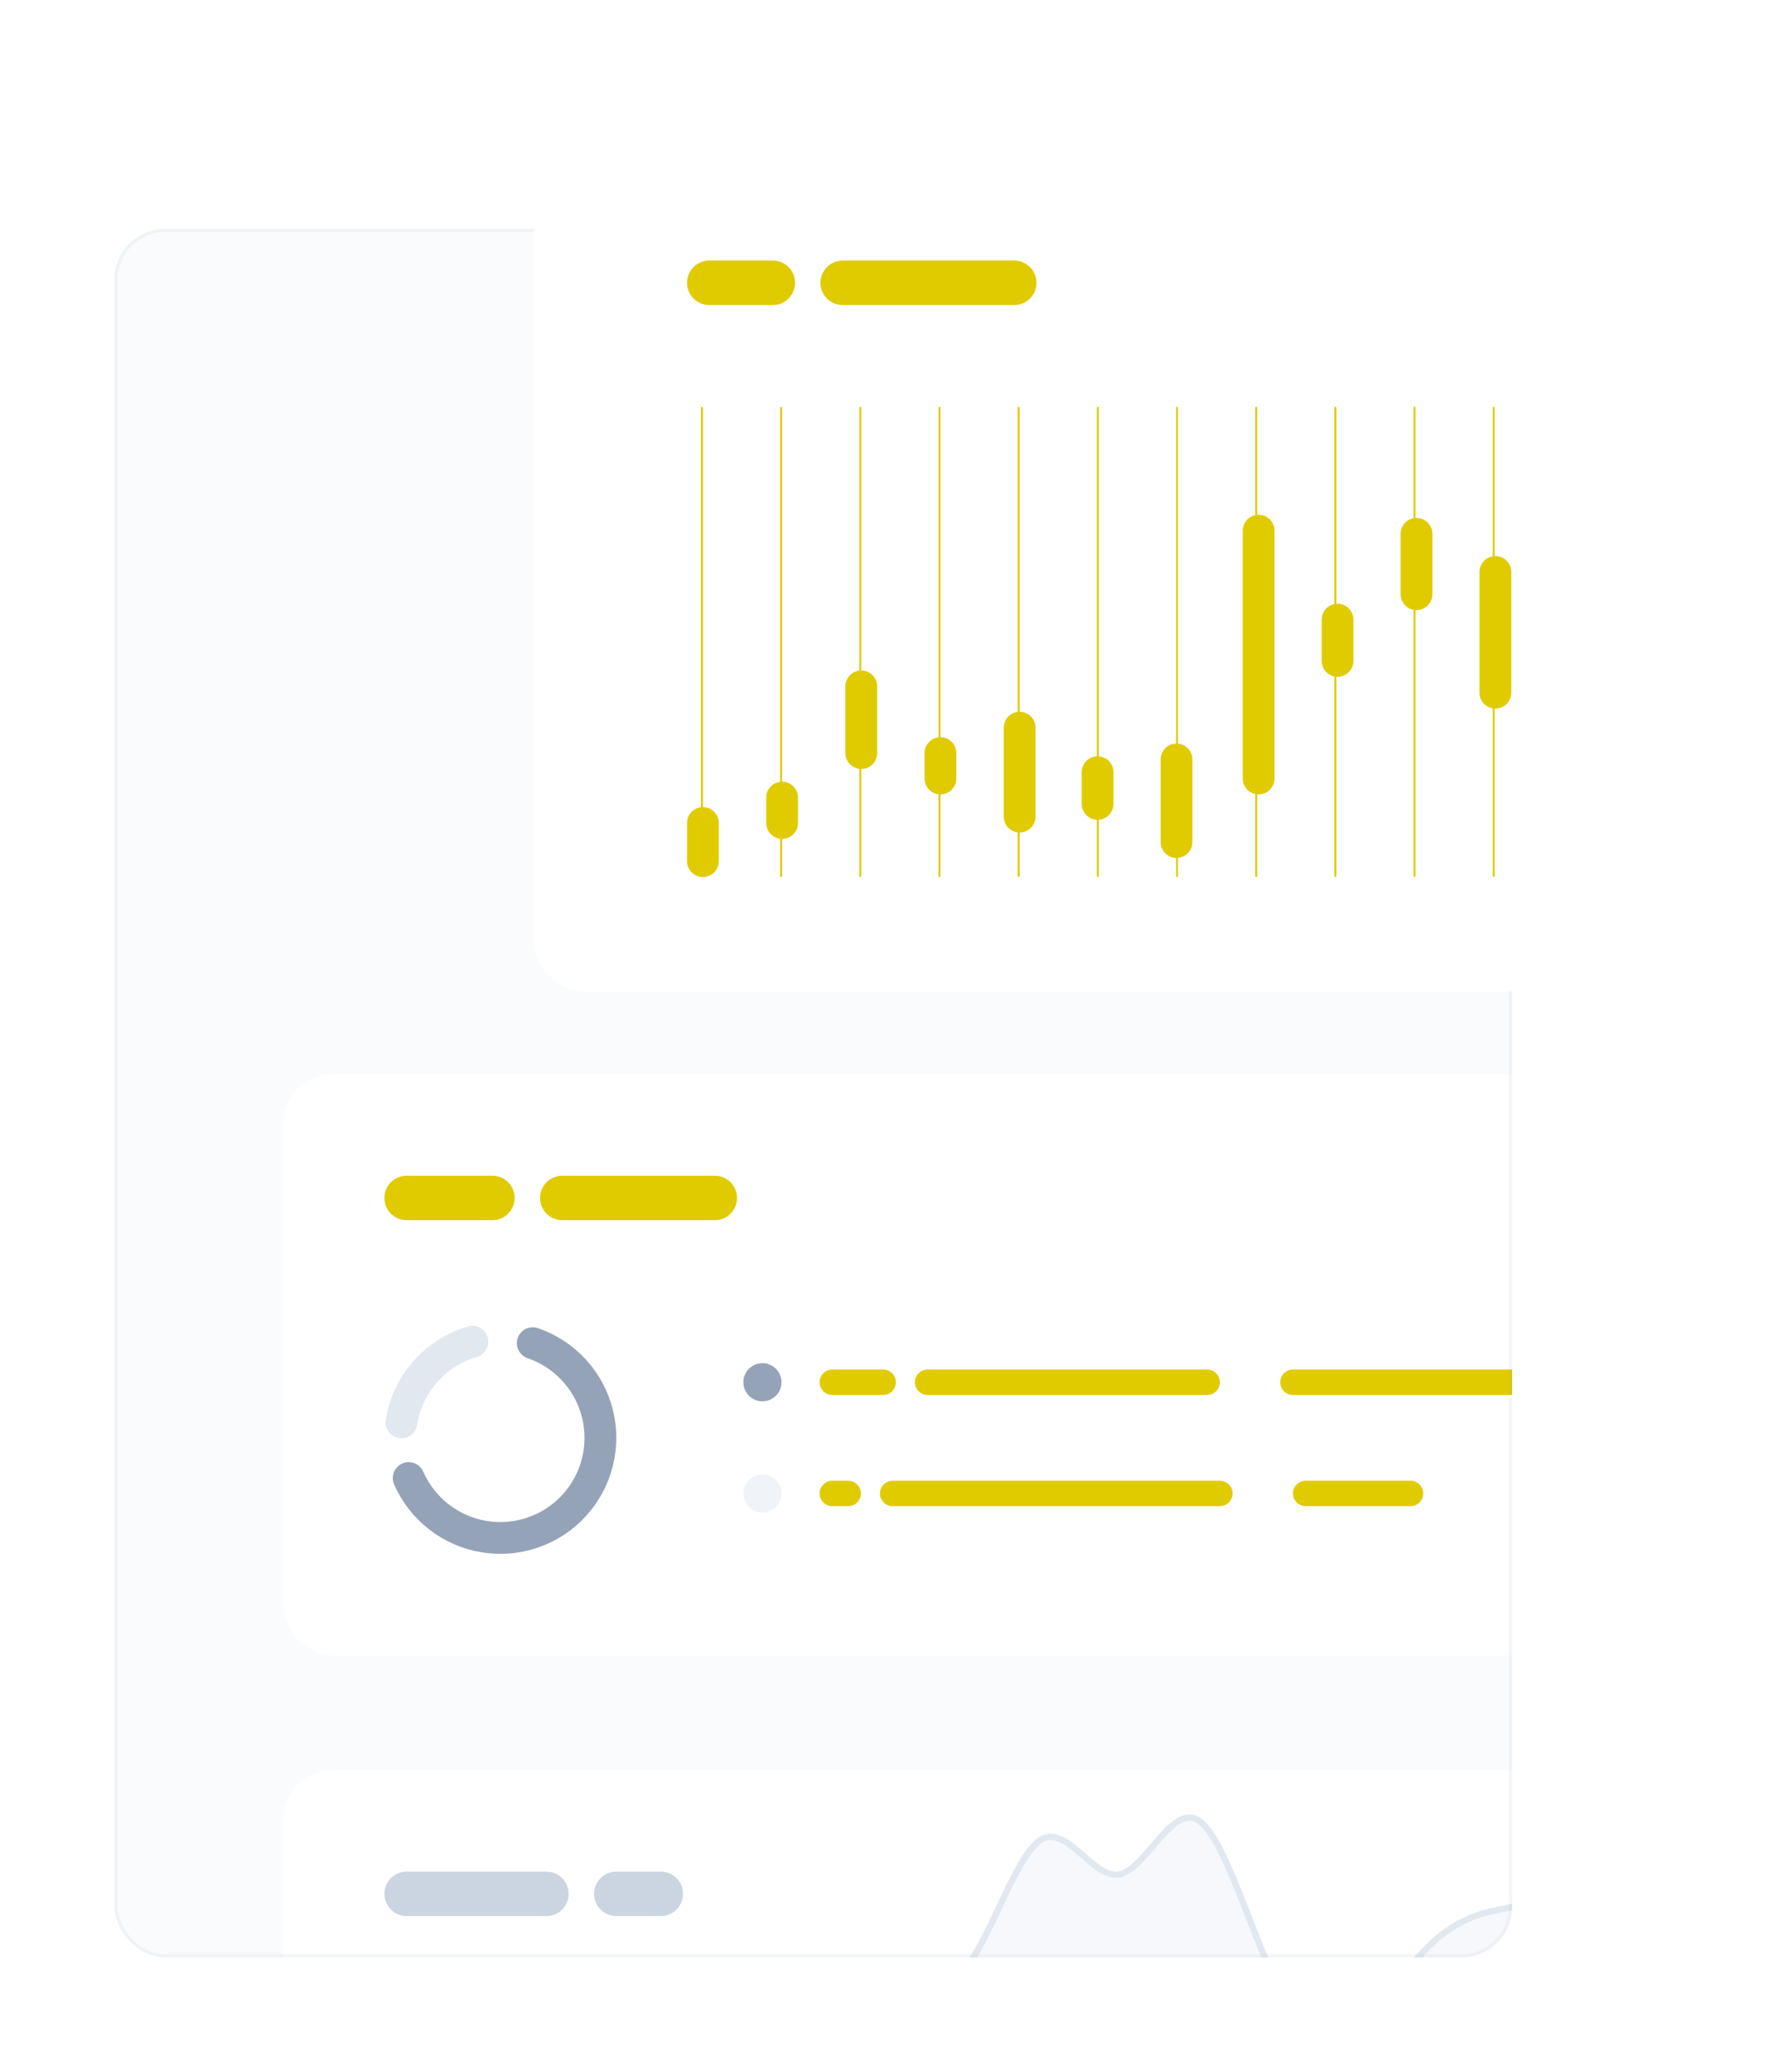 <svg width="560" height="652" viewBox="0 0 560 652" fill="none" xmlns="http://www.w3.org/2000/svg">
<g clip-path="url(#clip0_789_1195)">
<g clip-path="url(#clip1_789_1195)">
<rect x="36" y="72" width="440" height="544" rx="16" fill="#4074BC" fill-opacity="0.03"/>
<rect x="89" y="338" width="423" height="183" rx="16" fill="white"/>
<path d="M155 370H128C124.134 370 121 373.134 121 377C121 380.866 124.134 384 128 384H155C158.866 384 162 380.866 162 377C162 373.134 158.866 370 155 370Z" fill="#E0CB00"/>
<path d="M225 370H177C173.134 370 170 373.134 170 377C170 380.866 173.134 384 177 384H225C228.866 384 232 380.866 232 377C232 373.134 228.866 370 225 370Z" fill="#E0CB00"/>
<path d="M167.706 422.699C172.661 424.396 177.114 427.301 180.663 431.152C184.212 435.003 186.745 439.678 188.033 444.754C189.321 449.83 189.322 455.147 188.038 460.224C186.754 465.301 184.225 469.978 180.678 473.831C177.132 477.684 172.681 480.593 167.728 482.293C162.775 483.994 157.476 484.432 152.311 483.57C147.145 482.707 142.277 480.57 138.145 477.352C134.013 474.135 130.749 469.937 128.648 465.141" stroke="#94A3B8" stroke-width="10" stroke-linecap="round"/>
<path d="M126.379 447.623C127.305 441.709 129.898 436.182 133.853 431.688C137.807 427.194 142.961 423.921 148.709 422.25" stroke="#E2E8F0" stroke-width="10" stroke-linecap="round"/>
<path d="M246 435C246 431.686 243.314 429 240 429C236.686 429 234 431.686 234 435C234 438.314 236.686 441 240 441C243.314 441 246 438.314 246 435Z" fill="#94A3B8"/>
<path d="M278 431H262C259.791 431 258 432.791 258 435C258 437.209 259.791 439 262 439H278C280.209 439 282 437.209 282 435C282 432.791 280.209 431 278 431Z" fill="#E0CB00"/>
<path d="M380 431H292C289.791 431 288 432.791 288 435C288 437.209 289.791 439 292 439H380C382.209 439 384 437.209 384 435C384 432.791 382.209 431 380 431Z" fill="#E0CB00"/>
<path d="M495 431H407C404.791 431 403 432.791 403 435C403 437.209 404.791 439 407 439H495C497.209 439 499 437.209 499 435C499 432.791 497.209 431 495 431Z" fill="#E0CB00"/>
<path d="M246 470C246 466.686 243.314 464 240 464C236.686 464 234 466.686 234 470C234 473.314 236.686 476 240 476C243.314 476 246 473.314 246 470Z" fill="#F0F3F7"/>
<path d="M267 466H262C259.791 466 258 467.791 258 470C258 472.209 259.791 474 262 474H267C269.209 474 271 472.209 271 470C271 467.791 269.209 466 267 466Z" fill="#E0CB00"/>
<path d="M384 466H281C278.791 466 277 467.791 277 470C277 472.209 278.791 474 281 474H384C386.209 474 388 472.209 388 470C388 467.791 386.209 466 384 466Z" fill="#E0CB00"/>
<path d="M444 466H411C408.791 466 407 467.791 407 470C407 472.209 408.791 474 411 474H444C446.209 474 448 472.209 448 470C448 467.791 446.209 466 444 466Z" fill="#E0CB00"/>
<rect x="89" y="557" width="423" height="183" rx="16" fill="white"/>
<path opacity="0.3" d="M183.125 679.12L179 688H476V600.124L471.875 600.962C467.751 601.801 459.5 603.477 451.251 611.028C443 618.578 434.75 632.004 426.499 637.416C418.25 642.828 409.999 640.229 401.75 623.895C393.501 607.563 385.25 577.496 377.001 572.72C368.75 567.943 360.5 588.456 352.249 589.905C344 591.353 335.749 573.735 327.5 579.092C319.251 584.448 311 612.778 302.751 620.677C294.5 628.575 286.25 616.043 277.999 620.35C269.75 624.654 261.499 645.798 253.25 655.121C245.001 664.446 236.75 661.949 228.501 656.578C220.25 651.209 212 642.965 203.749 647.723C195.5 652.482 187.249 670.241 183.125 679.12Z" fill="#E2E8F0"/>
<path d="M179 688L183.125 679.12C187.249 670.241 195.5 652.482 203.749 647.723C212 642.965 220.25 651.209 228.501 656.578C236.75 661.949 245.001 664.446 253.25 655.121C261.499 645.798 269.75 624.654 277.999 620.35C286.25 616.043 294.5 628.575 302.751 620.677C311 612.778 319.251 584.448 327.5 579.092C335.749 573.735 344 591.353 352.249 589.905C360.5 588.456 368.75 567.943 377.001 572.72C385.25 577.496 393.501 607.563 401.75 623.895C409.999 640.229 418.25 642.828 426.499 637.416C434.75 632.004 443 618.578 451.251 611.028C459.5 603.477 467.751 601.801 471.875 600.962L476 600.124" stroke="#E2E8F0" stroke-width="2" stroke-linecap="round"/>
<path d="M172 589H128C124.134 589 121 592.134 121 596C121 599.866 124.134 603 128 603H172C175.866 603 179 599.866 179 596C179 592.134 175.866 589 172 589Z" fill="#CBD5E1"/>
<path d="M208 589H194C190.134 589 187 592.134 187 596C187 599.866 190.134 603 194 603H208C211.866 603 215 599.866 215 596C215 592.134 211.866 589 208 589Z" fill="#CBD5E1"/>
</g>
<rect x="36.5" y="72.5" width="439" height="543" rx="15.5" stroke="#94A3B8" stroke-opacity="0.1"/>
<g filter="url(#filter0_d_789_1195)">
<rect x="168" y="36" width="356" height="266" rx="16" fill="white"/>
<path d="M220.965 265.695V118.305" stroke="#E0CB00" stroke-width="0.61" stroke-linecap="round"/>
<path d="M245.887 265.695V118.305" stroke="#E0CB00" stroke-width="0.61" stroke-linecap="round"/>
<path d="M270.809 265.695V118.305" stroke="#E0CB00" stroke-width="0.61" stroke-linecap="round"/>
<path d="M295.734 265.695V118.305" stroke="#E0CB00" stroke-width="0.61" stroke-linecap="round"/>
<path d="M320.656 265.695V118.305" stroke="#E0CB00" stroke-width="0.61" stroke-linecap="round"/>
<path d="M345.578 265.695V118.305" stroke="#E0CB00" stroke-width="0.61" stroke-linecap="round"/>
<path d="M370.504 265.695V118.305" stroke="#E0CB00" stroke-width="0.61" stroke-linecap="round"/>
<path d="M395.426 265.695V118.305" stroke="#E0CB00" stroke-width="0.61" stroke-linecap="round"/>
<path d="M420.348 265.695V118.305" stroke="#E0CB00" stroke-width="0.61" stroke-linecap="round"/>
<path d="M445.273 265.695V118.305" stroke="#E0CB00" stroke-width="0.61" stroke-linecap="round"/>
<path d="M470.195 265.695V118.305" stroke="#E0CB00" stroke-width="0.61" stroke-linecap="round"/>
<path d="M243.27 72H223.27C219.404 72 216.27 75.134 216.27 79C216.27 82.866 219.404 86 223.27 86H243.27C247.136 86 250.27 82.866 250.27 79C250.27 75.134 247.136 72 243.27 72Z" fill="#E0CB00"/>
<path d="M319.27 72H265.27C261.404 72 258.27 75.134 258.27 79C258.27 82.866 261.404 86 265.27 86H319.27C323.136 86 326.27 82.866 326.27 79C326.27 75.134 323.136 72 319.27 72Z" fill="#E0CB00"/>
<path d="M226.27 249C226.27 246.239 224.031 244 221.27 244C218.508 244 216.27 246.239 216.27 249V261C216.27 263.761 218.508 266 221.27 266C224.031 266 226.27 263.761 226.27 261V249Z" fill="#E0CB00"/>
<path d="M251.191 241C251.191 238.239 248.953 236 246.191 236C243.43 236 241.191 238.239 241.191 241V249C241.191 251.761 243.43 254 246.191 254C248.953 254 251.191 251.761 251.191 249V241Z" fill="#E0CB00"/>
<path d="M276.117 206C276.117 203.239 273.879 201 271.117 201C268.356 201 266.117 203.239 266.117 206V227C266.117 229.761 268.356 232 271.117 232C273.879 232 276.117 229.761 276.117 227V206Z" fill="#E0CB00"/>
<path d="M301.039 227C301.039 224.239 298.8 222 296.039 222C293.278 222 291.039 224.239 291.039 227V235C291.039 237.761 293.278 240 296.039 240C298.8 240 301.039 237.761 301.039 235V227Z" fill="#E0CB00"/>
<path d="M325.961 219C325.961 216.239 323.722 214 320.961 214C318.2 214 315.961 216.239 315.961 219V247C315.961 249.761 318.2 252 320.961 252C323.722 252 325.961 249.761 325.961 247V219Z" fill="#E0CB00"/>
<path d="M350.5 233C350.5 230.239 348.261 228 345.5 228C342.739 228 340.5 230.239 340.5 233V243C340.5 245.761 342.739 248 345.5 248C348.261 248 350.5 245.761 350.5 243V233Z" fill="#E0CB00"/>
<path d="M375.344 229C375.344 226.239 373.105 224 370.344 224C367.582 224 365.344 226.239 365.344 229V255C365.344 257.761 367.582 260 370.344 260C373.105 260 375.344 257.761 375.344 255V229Z" fill="#E0CB00"/>
<path d="M401.195 157C401.195 154.239 398.957 152 396.195 152C393.434 152 391.195 154.239 391.195 157V235C391.195 237.761 393.434 240 396.195 240C398.957 240 401.195 237.761 401.195 235V157Z" fill="#E0CB00"/>
<path d="M426.039 185C426.039 182.239 423.8 180 421.039 180C418.278 180 416.039 182.239 416.039 185V198C416.039 200.761 418.278 203 421.039 203C423.8 203 426.039 200.761 426.039 198V185Z" fill="#E0CB00"/>
<path d="M450.883 158C450.883 155.239 448.644 153 445.883 153C443.121 153 440.883 155.239 440.883 158V177C440.883 179.761 443.121 182 445.883 182C448.644 182 450.883 179.761 450.883 177V158Z" fill="#E0CB00"/>
<path d="M475.73 170C475.73 167.239 473.492 165 470.73 165C467.969 165 465.73 167.239 465.73 170V208C465.73 210.761 467.969 213 470.73 213C473.492 213 475.73 210.761 475.73 208V170Z" fill="#E0CB00"/>
</g>
</g>
<defs>
<filter id="filter0_d_789_1195" x="130" y="8" width="432" height="342" filterUnits="userSpaceOnUse" color-interpolation-filters="sRGB">
<feFlood flood-opacity="0" result="BackgroundImageFix"/>
<feColorMatrix in="SourceAlpha" type="matrix" values="0 0 0 0 0 0 0 0 0 0 0 0 0 0 0 0 0 0 127 0" result="hardAlpha"/>
<feOffset dy="10"/>
<feGaussianBlur stdDeviation="19"/>
<feColorMatrix type="matrix" values="0 0 0 0 0.094 0 0 0 0 0.153 0 0 0 0 0.294 0 0 0 0.06 0"/>
<feBlend mode="normal" in2="BackgroundImageFix" result="effect1_dropShadow_789_1195"/>
<feBlend mode="normal" in="SourceGraphic" in2="effect1_dropShadow_789_1195" result="shape"/>
</filter>
<clipPath id="clip0_789_1195">
<rect width="560" height="652" fill="white"/>
</clipPath>
<clipPath id="clip1_789_1195">
<rect x="36" y="72" width="440" height="544" rx="16" fill="white"/>
</clipPath>
</defs>
</svg>
